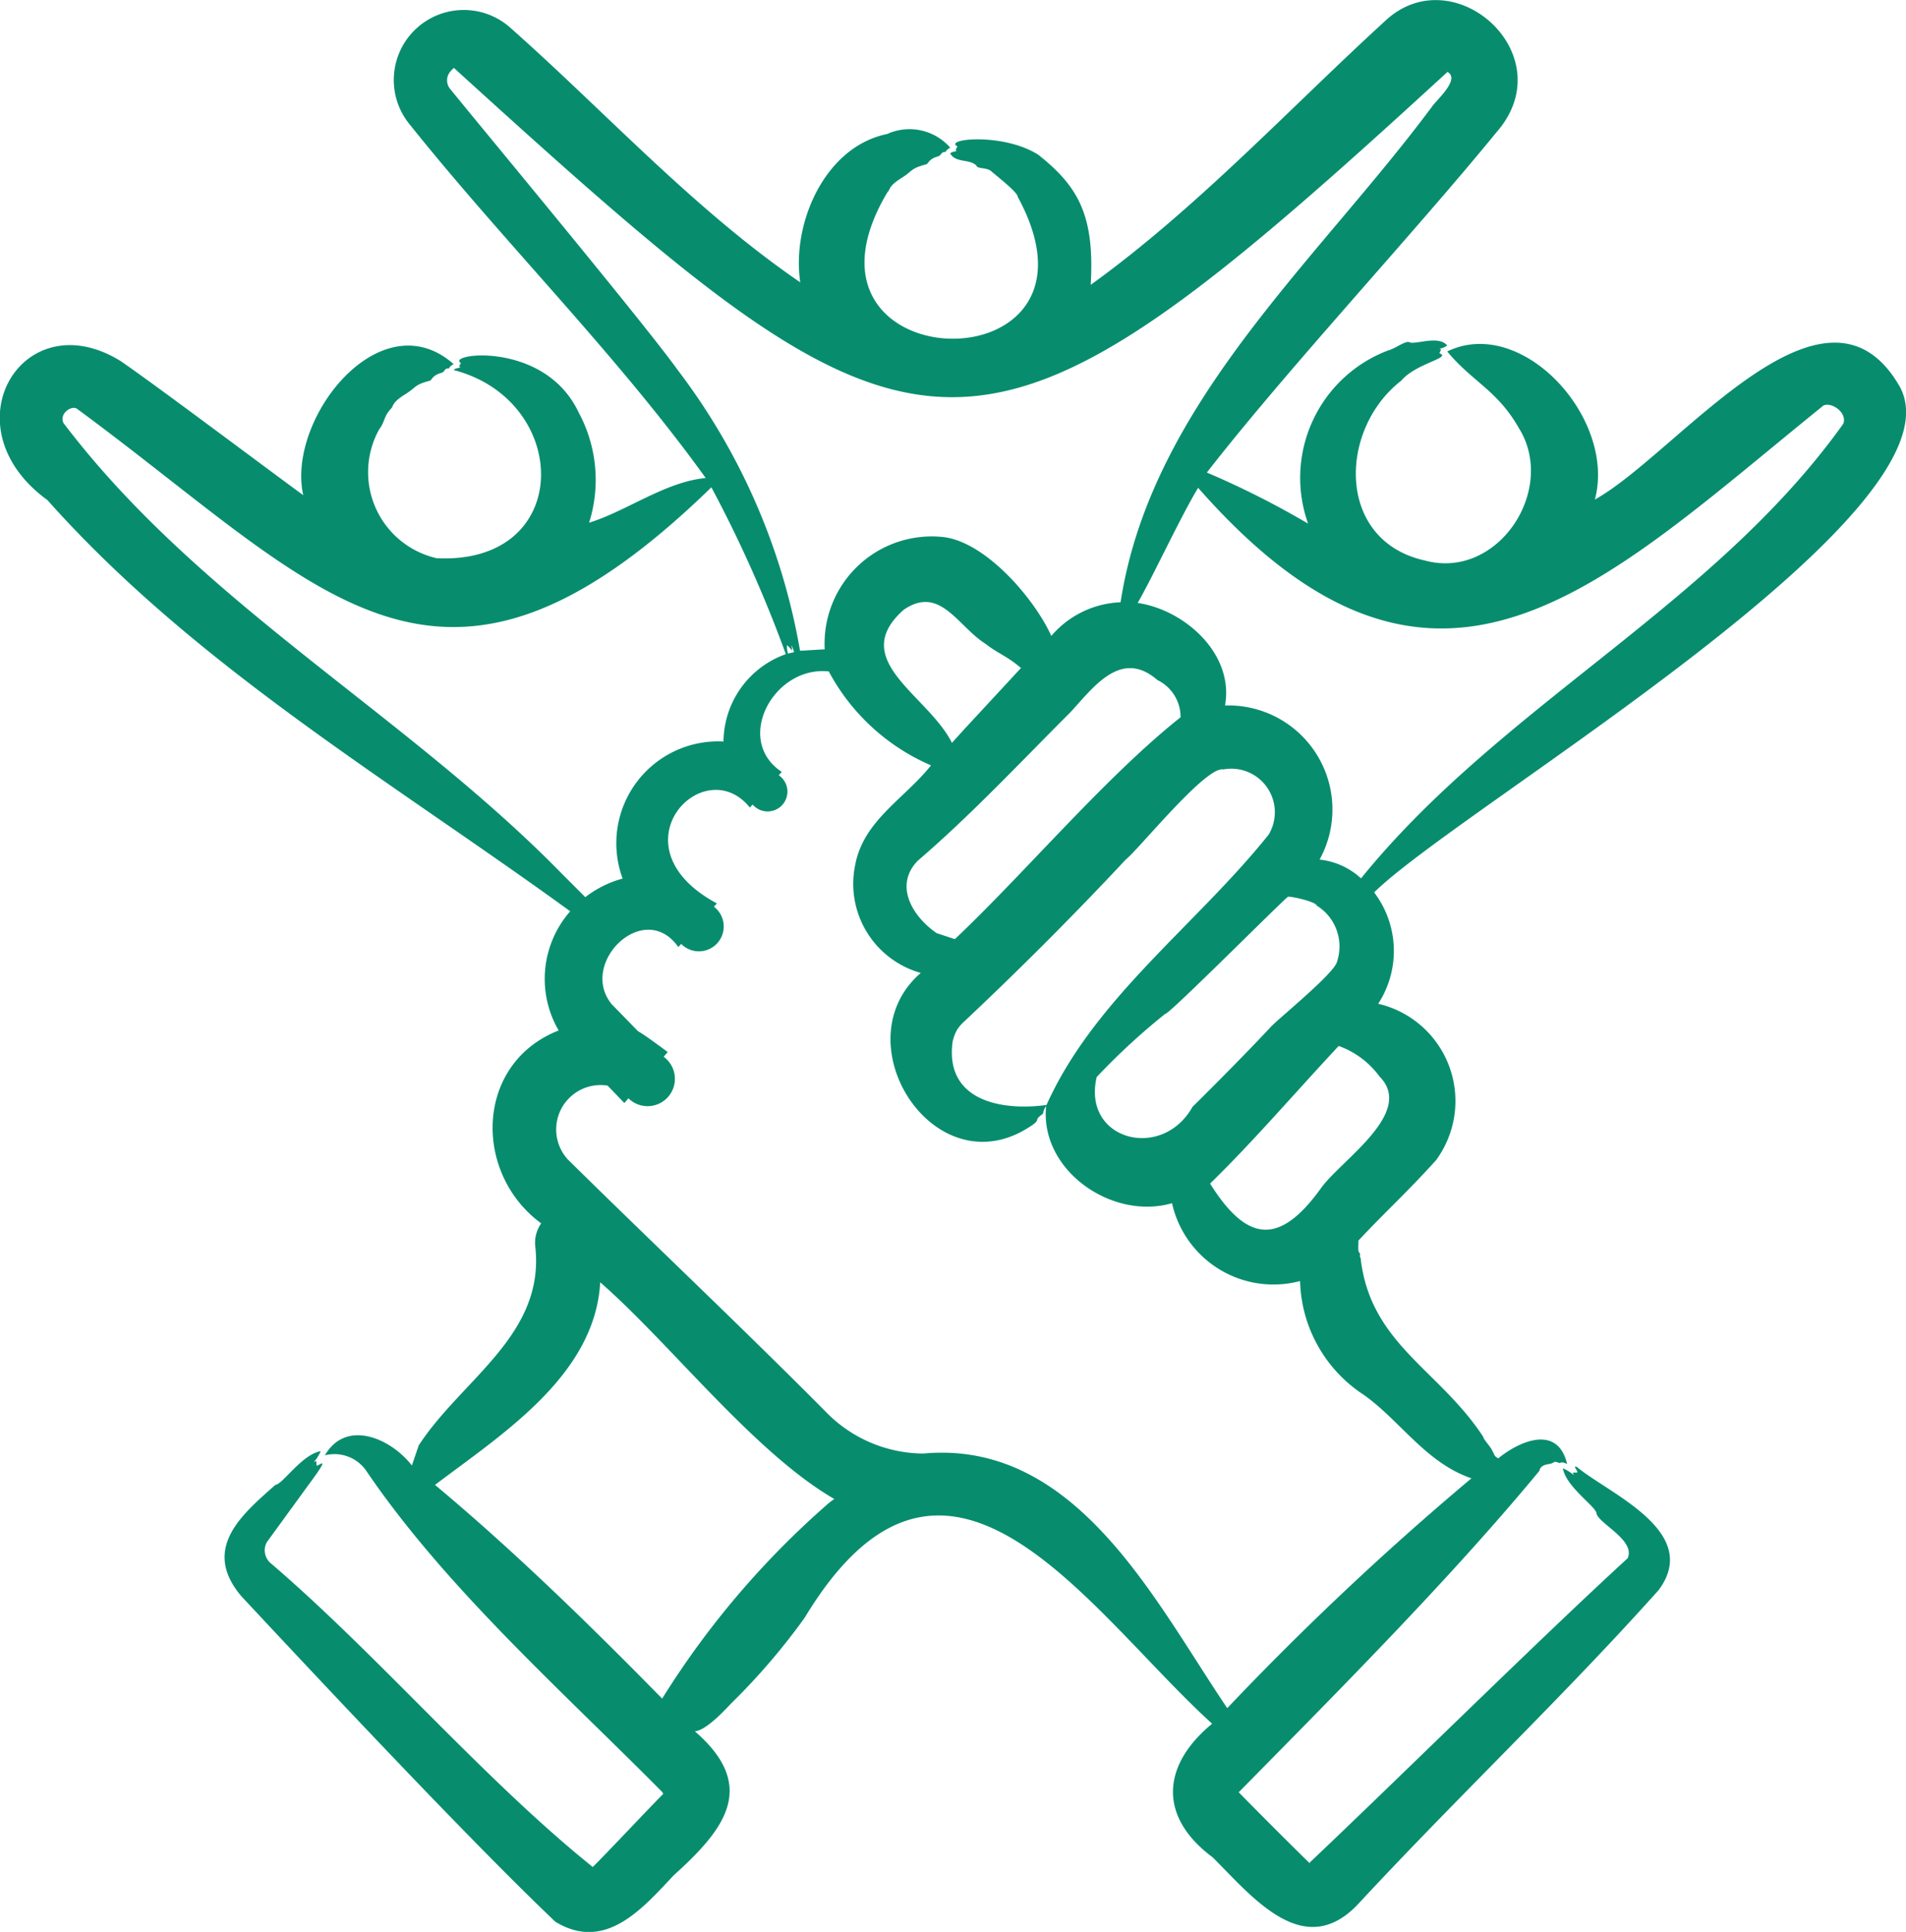<svg xmlns="http://www.w3.org/2000/svg" width="64" height="64.842" viewBox="0 0 64 64.842">
  <path id="Path_12342" data-name="Path 12342" d="M81.472,97.226s0,0,0,0l0,0Zm0,0s0,0,0,0Zm0,0v0ZM99.4,48.916C95.042,55.03,87.9,58.379,83.2,64.185a2.428,2.428,0,0,0-1.392-.631,3.492,3.492,0,0,0-3.175-5.172c.314-1.734-1.359-3.213-2.933-3.442.511-.882,1.411-2.837,2.03-3.865,8,9.106,13.526,3.274,20.943-2.717.213-.233.862.147.725.558ZM83.821,70.835c1.208,1.216-1.314,2.817-1.977,3.763-1.417,1.963-2.5,1.76-3.713-.17C79.6,73,81.052,71.3,82.45,69.81A2.906,2.906,0,0,1,83.821,70.835Zm-.568,10.658a4.7,4.7,0,0,1-2.1-3.793,3.491,3.491,0,0,1-4.3-2.614c-2.009.585-4.447-1.1-4.227-3.262-.173.275-.023.2-.172.31-.291.216.127.115-.663.556-3.1,1.63-5.984-3.074-3.374-5.332a3.106,3.106,0,0,1-2.205-3.612c.275-1.5,1.647-2.224,2.549-3.354a7.053,7.053,0,0,1-3.433-3.153c-1.847-.2-3.2,2.3-1.579,3.372l-.1.112a.665.665,0,1,1-.878.984l-.094.1c-1.554-1.93-4.662,1.311-1.106,3.218l-.1.11a.834.834,0,1,1-1.1,1.248l-.095.107c-1.146-1.629-3.363.539-2.239,1.916l.89.913c.134.056.864.6.993.694l-.136.159A.917.917,0,1,1,58.6,71.566l-.136.159-.563-.585a1.491,1.491,0,0,0-1.337,2.477c2.83,2.79,5.9,5.686,8.655,8.462a4.6,4.6,0,0,0,3.284,1.41c5.135-.47,7.77,4.949,10.205,8.546a99.16,99.16,0,0,1,8.2-7.715C85.367,83.8,84.494,82.353,83.253,81.492ZM65.24,85.229a29.089,29.089,0,0,0-5.507,6.485c-2.413-2.459-4.994-4.976-7.627-7.172,2.241-1.7,5.371-3.672,5.547-6.8,2.337,2.035,5.165,5.715,7.861,7.273a2.453,2.453,0,0,0-.274.214ZM56.33,63.992c-5.221-5.328-12.109-9.042-16.7-15.091-.147-.33.278-.6.454-.478C48.332,54.488,52.2,59.99,61.386,51.059a43.308,43.308,0,0,1,2.5,5.6,3.139,3.139,0,0,0-2.093,2.932,3.419,3.419,0,0,0-3.387,4.6,3.566,3.566,0,0,0-1.254.624Zm7.627-7.353a.784.784,0,0,1-.031-.281c.2.17.173.28.155,0l.084.233Zm5.906,2.556-.4.441c-.794-1.6-3.525-2.78-1.619-4.467,1.22-.836,1.806.548,2.744,1.141.418.328.736.417,1.193.814Zm7.277-.417a1.377,1.377,0,0,0-.778-1.251c-1.213-1.053-2.126.217-2.918,1.08-1.67,1.665-3.331,3.445-5.131,4.988-.809.834-.164,1.881.64,2.429l.609.2c2.366-2.236,5.052-5.443,7.579-7.447ZM80.1,62.713a1.462,1.462,0,0,0-1.525-2.185c-.587-.122-2.867,2.716-3.276,3.025-1.611,1.728-3.437,3.56-5.166,5.192-.357.349-.523.419-.646.913-.275,1.985,1.63,2.342,3.152,2.132,1.6-3.571,5.046-6.056,7.461-9.077ZM82.4,66.959a1.61,1.61,0,0,0-.688-1.861c-.019-.132-.917-.331-.969-.293-.2.141-4.041,4-4.119,3.927a22.468,22.468,0,0,0-2.3,2.12c-.5,2.119,2.194,2.831,3.218,1,.76-.749,1.9-1.9,2.622-2.676C80.412,68.9,82.354,67.339,82.4,66.959ZM60.248,47.113a21.6,21.6,0,0,1,4.115,9.432l.828-.049A3.6,3.6,0,0,1,69.2,52.731c1.423.188,3.04,2.074,3.6,3.317a3.222,3.222,0,0,1,2.326-1.131c1.021-6.652,6.6-11.449,10.453-16.629.138-.216.967-.921.524-1.171C69.936,51.95,68.648,51.437,52.74,36.982a.789.789,0,0,0-.1.1.456.456,0,0,0-.039.59c1.319,1.622,6.517,7.869,7.65,9.444ZM79.1,94.863s0,0,0,0ZM101.29,47.682c-2.516-4.393-7.471,2.257-10.238,3.787.727-2.716-2.437-6.191-4.957-4.97.821,1,1.679,1.3,2.393,2.553,1.317,2.071-.691,5.136-3.151,4.462-2.978-.663-2.9-4.4-.785-6.036.5-.59,1.711-.763,1.28-.918.049-.131.085-.108,0-.15a.681.681,0,0,0,.262-.11c-.279-.344-1-.044-1.247-.1-.123-.1-.48.2-.732.263a4.572,4.572,0,0,0-2.692,5.815,29.616,29.616,0,0,0-3.4-1.715c2.725-3.5,6.913-7.98,9.726-11.422,2.253-2.573-1.376-5.839-3.678-3.791-3.241,2.957-6.366,6.333-9.948,8.913.136-2.325-.415-3.3-1.758-4.364-1.174-.75-3.2-.54-2.717-.281-.022.046-.1.149-.019.149-.082.032-.178.028-.224.09.2.325.631.17.878.4.025.123.356.056.508.2.118.107.893.707.879.848,3.562,6.522-8.177,6.235-4.374-.148.116-.111.016-.191.475-.481.416-.263.278-.306.824-.457.092-.025.072-.171.381-.26.145-.042.114-.143.228-.153s-.036.006.2-.149a1.818,1.818,0,0,0-2.119-.455c-2.092.426-3.21,3-2.915,4.977-3.545-2.423-6.525-5.7-9.708-8.521a2.35,2.35,0,0,0-3.392,3.239c3.2,4,6.938,7.7,9.925,11.85-1.36.128-2.631,1.1-3.915,1.5a4.768,4.768,0,0,0-.354-3.707c-1.145-2.422-4.481-1.967-3.951-1.652-.071.147-.079.089-.019.149-.081.021-.188.034-.224.086,3.963,1.028,4.045,6.545-.573,6.315a2.962,2.962,0,0,1-1.929-4.322c.2-.263.15-.434.395-.693.1-.1.019-.2.474-.482.4-.251.3-.318.824-.457.084-.022.084-.179.38-.261.155-.043.1-.144.228-.151.106-.007-.021-.018.2-.149-2.46-2.167-5.62,1.84-5.05,4.4-1.327-.969-4.825-3.6-6.129-4.5-3.283-2.034-5.856,2.2-2.459,4.666,4.967,5.578,11.556,9.444,17.553,13.8a3.435,3.435,0,0,0-.388,4c-2.805,1.1-2.893,4.781-.587,6.475a1.14,1.14,0,0,0-.2.762c.343,2.984-2.461,4.462-3.911,6.688l-.231.676c-.722-.93-2.219-1.558-2.92-.341a1.3,1.3,0,0,1,1.375.5c2.66,3.929,6.6,7.416,9.951,10.8h0l.035.063c-.481.48-1.981,2.081-2.368,2.454-3.671-2.95-7.17-7.071-10.781-10.169a.572.572,0,0,1-.166-.728l1.448-1.99c.728-.982.308-.573.228-.582-.027-.147.037-.184-.094-.119a1.435,1.435,0,0,0,.231-.369c-.635.111-1.287,1.122-1.521,1.131-1.128,1-2.5,2.137-1.142,3.74,2.671,2.861,7.68,8.205,10.542,10.924,1.672,1.018,2.917-.433,3.972-1.557,1.694-1.528,2.863-2.977.711-4.835.425-.03,1.189-.914,1.225-.941A21.975,21.975,0,0,0,64.518,89c4.767-7.889,9.52-.222,13.682,3.557-1.7,1.4-1.812,3.125.021,4.487,1.341,1.336,3.076,3.52,4.907,1.539,3.29-3.547,6.833-6.9,10.067-10.513,1.448-1.955-1.649-3.222-2.74-4.124-.17-.088.018.115.01.175-.148.027-.184-.037-.118.094a1.467,1.467,0,0,0-.37-.231c.112.637,1.124,1.288,1.131,1.521.07.331,1.323.9,1.043,1.5-3,2.749-7.716,7.414-10.675,10.213l.007.028c-.7-.682-1.694-1.678-2.387-2.385l0,0s0,0,0-.006c3.32-3.373,7.1-7.164,10.092-10.784.051-.257.362-.2.461-.275s.193.029.232.008c.081-.04.155,0,.24.035-.316-1.317-1.569-.792-2.317-.187-.141-.1-.073-.028-.224-.312-.047-.089-.285-.354-.269-.4-1.483-2.276-3.8-3.122-4.126-6.019-.057-.064.02-.119-.053-.189-.045-.043-.014-.31-.022-.388.977-1.042,1.638-1.624,2.608-2.7a3.352,3.352,0,0,0-1.942-5.251,3.249,3.249,0,0,0-.136-3.738c2.9-2.86,19.929-12.754,17.653-16.969Z" transform="translate(-37.499 -34.703)" fill="#078d6e" fill-rule="evenodd"/>
</svg>
